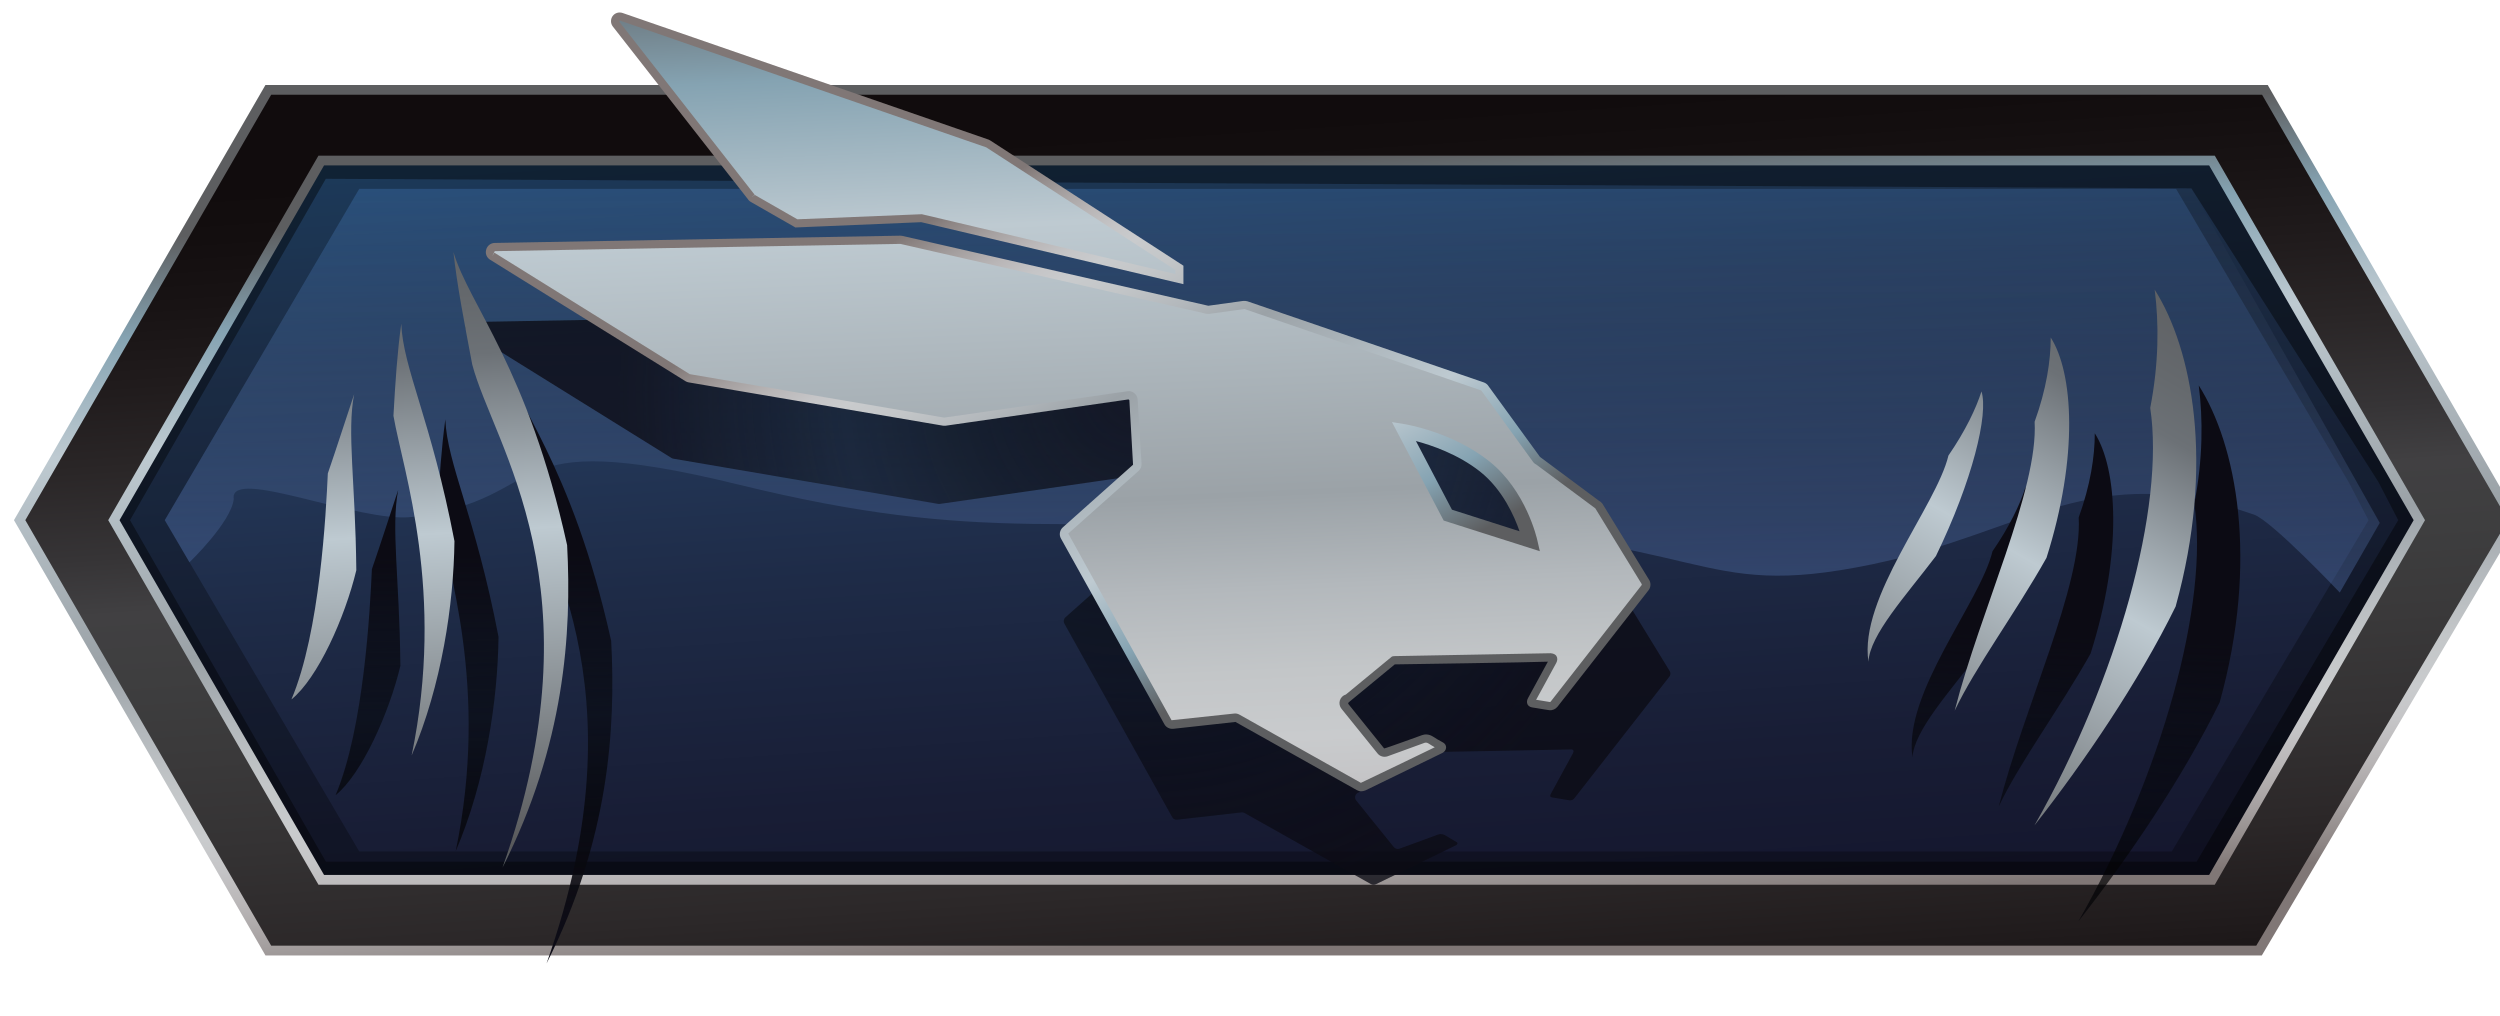 <?xml version="1.0" encoding="UTF-8"?>
<svg xmlns="http://www.w3.org/2000/svg" xmlns:xlink="http://www.w3.org/1999/xlink" width="246pt" height="100pt" viewBox="0 0 246 100" version="1.1">
<defs>
<linearGradient id="linear0" gradientUnits="userSpaceOnUse" x1="15.586" y1="-2.592" x2="16.763" y2="14.784" gradientTransform="matrix(7.688,0,0,7.692,0,0)">
<stop offset="0" style="stop-color:rgb(10.588%,45.882%,73.725%);stop-opacity:1;"/>
<stop offset="0.183" style="stop-color:rgb(16.078%,34.118%,52.941%);stop-opacity:1;"/>
<stop offset="0.372" style="stop-color:rgb(14.902%,24.314%,38.039%);stop-opacity:1;"/>
<stop offset="0.553" style="stop-color:rgb(11.765%,16.863%,27.843%);stop-opacity:1;"/>
<stop offset="0.722" style="stop-color:rgb(9.412%,11.373%,20.784%);stop-opacity:1;"/>
<stop offset="0.874" style="stop-color:rgb(7.451%,7.843%,16.863%);stop-opacity:1;"/>
<stop offset="0.994" style="stop-color:rgb(6.667%,6.275%,15.686%);stop-opacity:1;"/>
</linearGradient>
<filter id="alpha" filterUnits="objectBoundingBox" x="0%" y="0%" width="100%" height="100%">
  <feColorMatrix type="matrix" in="SourceGraphic" values="0 0 0 0 1 0 0 0 0 1 0 0 0 0 1 0 0 0 1 0"/>
</filter>
<mask id="mask0">
  <g filter="url(#alpha)">
<rect x="0" y="0" width="246" height="100" style="fill:rgb(0%,0%,0%);fill-opacity:0.29;stroke:none;"/>
  </g>
</mask>
<clipPath id="clip1">
  <rect width="246" height="100"/>
</clipPath>
<g id="surface6" clip-path="url(#clip1)">
<path style=" stroke:none;fill-rule:nonzero;fill:rgb(0%,0%,0%);fill-opacity:1;" d="M 221.16 13.129 L 28.105 13.129 L 8.355 51.184 L 31.418 89.238 L 220.586 89.238 L 240.91 51.184 Z M 213.703 83.785 L 35.348 83.785 L 16.215 51.184 L 35.348 18.586 L 214.129 18.586 L 231.172 47.547 L 233.062 51.191 Z M 213.703 83.785 "/>
</g>
<mask id="mask1">
  <g filter="url(#alpha)">
<rect x="0" y="0" width="246" height="100" style="fill:rgb(0%,0%,0%);fill-opacity:0.349;stroke:none;"/>
  </g>
</mask>
<linearGradient id="linear1" gradientUnits="userSpaceOnUse" x1="16.286" y1="7.587" x2="16.286" y2="1.625" gradientTransform="matrix(7.688,0,0,7.692,0,0)">
<stop offset="0" style="stop-color:rgb(36.078%,49.804%,75.294%);stop-opacity:1;"/>
<stop offset="1" style="stop-color:rgb(23.922%,27.451%,30.98%);stop-opacity:0;"/>
</linearGradient>
<clipPath id="clip2">
  <rect width="246" height="100"/>
</clipPath>
<g id="surface9" clip-path="url(#clip2)">
<path style=" stroke:none;fill-rule:nonzero;fill:url(#linear1);" d="M 40.582 50.863 C 54.703 49.039 48.379 41.746 72.641 47.676 C 96.91 53.609 104.281 50.754 136.531 51.652 C 168.785 52.555 166.297 59.262 184.238 55.523 C 199.461 52.355 205.91 45.062 221.793 50.637 C 223.551 51.254 230.234 58.309 230.234 58.309 L 234.168 51.453 L 215.672 18.594 L 35.348 18.594 L 16.215 51.184 L 18.641 55.332 C 18.641 55.332 22.77 51.375 23 49.094 C 22.531 45.855 35.484 51.516 40.582 50.863 Z M 40.582 50.863 "/>
</g>
<mask id="mask2">
  <g filter="url(#alpha)">
<rect x="0" y="0" width="246" height="100" style="fill:rgb(0%,0%,0%);fill-opacity:0.412;stroke:none;"/>
  </g>
</mask>
<clipPath id="clip3">
  <rect width="246" height="100"/>
</clipPath>
<g id="surface12" clip-path="url(#clip3)">
<path style=" stroke:none;fill-rule:nonzero;fill:rgb(0%,0%,0%);fill-opacity:1;" d="M 220.625 11.969 L 28.012 11.969 L 5.18 51.184 L 28.012 90.398 L 220.191 90.398 L 244.078 51.184 Z M 216.148 84.785 L 32.066 84.785 L 12.793 51.184 L 32.059 17.594 L 215.633 18.531 L 234.039 47.43 L 235.984 51.184 Z M 216.148 84.785 "/>
</g>
<linearGradient id="linear2" gradientUnits="userSpaceOnUse" x1="16.613" y1="12.489" x2="15.9" y2="2.093" gradientTransform="matrix(7.688,0,0,7.692,0,0)">
<stop offset="0.054" style="stop-color:rgb(50.196%,46.667%,46.275%);stop-opacity:1;"/>
<stop offset="0.074" style="stop-color:rgb(54.902%,51.765%,51.373%);stop-opacity:1;"/>
<stop offset="0.126" style="stop-color:rgb(64.706%,62.745%,62.745%);stop-opacity:1;"/>
<stop offset="0.176" style="stop-color:rgb(72.549%,71.373%,71.765%);stop-opacity:1;"/>
<stop offset="0.222" style="stop-color:rgb(77.255%,77.255%,78.039%);stop-opacity:1;"/>
<stop offset="0.26" style="stop-color:rgb(78.824%,79.608%,80.392%);stop-opacity:1;"/>
<stop offset="0.321" style="stop-color:rgb(76.471%,77.647%,78.431%);stop-opacity:1;"/>
<stop offset="0.398" style="stop-color:rgb(70.196%,72.157%,73.725%);stop-opacity:1;"/>
<stop offset="0.483" style="stop-color:rgb(60.784%,63.529%,65.49%);stop-opacity:1;"/>
<stop offset="0.74" style="stop-color:rgb(74.51%,79.216%,81.961%);stop-opacity:1;"/>
<stop offset="0.88" style="stop-color:rgb(52.157%,63.922%,69.804%);stop-opacity:1;"/>
<stop offset="1" style="stop-color:rgb(36.471%,36.863%,37.647%);stop-opacity:1;"/>
</linearGradient>
<mask id="mask3">
  <g filter="url(#alpha)">
<rect x="0" y="0" width="246" height="100" style="fill:rgb(0%,0%,0%);fill-opacity:0.788;stroke:none;"/>
  </g>
</mask>
<radialGradient id="radial0" gradientUnits="userSpaceOnUse" cx="14.56" cy="5.008" fx="14.56" fy="5.008" r="6.659" gradientTransform="matrix(7.688,0,0,7.692,0,0)">
<stop offset="0" style="stop-color:rgb(5.098%,4.706%,8.627%);stop-opacity:1;"/>
<stop offset="0.009" style="stop-color:rgb(5.098%,4.706%,8.627%);stop-opacity:0.992;"/>
<stop offset="0.318" style="stop-color:rgb(1.569%,1.569%,2.353%);stop-opacity:0.718;"/>
<stop offset="0.564" style="stop-color:rgb(0%,0%,0%);stop-opacity:0.502;"/>
<stop offset="0.786" style="stop-color:rgb(3.137%,3.137%,5.882%);stop-opacity:0.757;"/>
<stop offset="1" style="stop-color:rgb(4.706%,4.314%,7.843%);stop-opacity:1;"/>
</radialGradient>
<clipPath id="clip4">
  <rect width="246" height="100"/>
</clipPath>
<g id="surface15" clip-path="url(#clip4)">
<path style=" stroke:none;fill-rule:evenodd;fill:url(#radial0);" d="M 164.273 65.992 L 159.516 58.23 C 159.469 58.16 159.398 58.117 159.332 58.078 L 153.312 53.617 C 153.227 53.57 153.148 53.508 153.105 53.422 L 147.848 46.184 C 147.785 46.086 147.691 46.008 147.578 45.969 L 123.34 37.652 C 123.262 37.629 123.184 37.625 123.109 37.629 L 119.547 38.129 C 119.488 38.137 119.426 38.137 119.363 38.125 L 87.992 30.961 C 87.953 30.953 87.914 30.945 87.867 30.945 L 46.309 31.684 C 45.809 31.691 45.633 32.355 46.055 32.617 L 66.082 45.07 C 66.137 45.102 66.195 45.125 66.266 45.137 L 92.328 49.586 C 92.379 49.594 92.434 49.594 92.48 49.586 L 111.238 46.883 C 111.531 46.848 111.793 47.062 111.809 47.355 L 112.215 53.914 C 112.223 54.07 112.16 54.215 112.047 54.324 L 104.844 60.738 C 104.664 60.891 104.621 61.152 104.734 61.363 L 115.344 80.406 C 115.441 80.586 115.637 80.684 115.836 80.66 L 122.16 79.938 C 122.27 79.922 122.371 79.945 122.461 80 L 134.906 87 C 135.055 87.086 135.223 87.086 135.375 87.016 C 135.375 87.016 143.117 83.254 143.266 83.176 C 143.418 83.094 143.473 82.953 143.332 82.863 C 143.25 82.809 142.625 82.469 142.32 82.262 C 142.082 82.102 141.797 82.016 141.496 82.125 C 141.195 82.23 137.699 83.516 137.699 83.516 C 137.5 83.578 137.285 83.516 137.152 83.355 L 133.453 78.77 C 133.23 78.492 133.363 78.078 133.699 77.969 L 138.422 74.07 C 138.461 74.055 138.496 74.055 138.543 74.047 C 138.543 74.047 154.32 73.762 154.59 73.746 C 154.855 73.738 154.879 73.93 154.781 74.117 C 154.695 74.27 153.129 77.145 152.605 78.109 C 152.496 78.301 152.52 78.43 152.703 78.461 C 152.898 78.492 154.289 78.73 154.457 78.754 C 154.625 78.77 154.805 78.707 154.926 78.539 C 155.059 78.375 164.25 66.602 164.25 66.602 C 164.406 66.422 164.406 66.176 164.273 65.992 Z M 164.273 65.992 "/>
</g>
<linearGradient id="linear3" gradientUnits="userSpaceOnUse" x1="16.69" y1="13.751" x2="15.87" y2="1.553" gradientTransform="matrix(7.688,0,0,7.692,0,0)">
<stop offset="0" style="stop-color:rgb(7.451%,5.49%,5.882%);stop-opacity:1;"/>
<stop offset="0.095" style="stop-color:rgb(12.549%,10.588%,10.98%);stop-opacity:1;"/>
<stop offset="0.204" style="stop-color:rgb(17.255%,15.686%,16.078%);stop-opacity:1;"/>
<stop offset="0.308" style="stop-color:rgb(20.392%,19.608%,20%);stop-opacity:1;"/>
<stop offset="0.406" style="stop-color:rgb(22.745%,22.353%,22.745%);stop-opacity:1;"/>
<stop offset="0.494" style="stop-color:rgb(24.314%,24.314%,24.706%);stop-opacity:1;"/>
<stop offset="0.564" style="stop-color:rgb(25.49%,25.098%,25.882%);stop-opacity:1;"/>
<stop offset="0.624" style="stop-color:rgb(21.176%,20.392%,21.176%);stop-opacity:1;"/>
<stop offset="0.716" style="stop-color:rgb(16.471%,14.902%,15.294%);stop-opacity:1;"/>
<stop offset="0.803" style="stop-color:rgb(12.549%,10.588%,10.98%);stop-opacity:1;"/>
<stop offset="0.882" style="stop-color:rgb(9.412%,7.451%,7.843%);stop-opacity:1;"/>
<stop offset="0.95" style="stop-color:rgb(7.451%,5.49%,5.882%);stop-opacity:1;"/>
<stop offset="1" style="stop-color:rgb(6.667%,4.706%,5.098%);stop-opacity:1;"/>
</linearGradient>
<linearGradient id="linear4" gradientUnits="userSpaceOnUse" x1="14.018" y1="13.194" x2="13.399" y2="-0.799" gradientTransform="matrix(7.688,0,0,7.692,0,0)">
<stop offset="0.054" style="stop-color:rgb(50.196%,46.667%,46.275%);stop-opacity:1;"/>
<stop offset="0.074" style="stop-color:rgb(54.902%,51.765%,51.373%);stop-opacity:1;"/>
<stop offset="0.126" style="stop-color:rgb(64.706%,62.745%,62.745%);stop-opacity:1;"/>
<stop offset="0.176" style="stop-color:rgb(72.549%,71.373%,71.765%);stop-opacity:1;"/>
<stop offset="0.222" style="stop-color:rgb(77.255%,77.255%,78.039%);stop-opacity:1;"/>
<stop offset="0.26" style="stop-color:rgb(78.824%,79.608%,80.392%);stop-opacity:1;"/>
<stop offset="0.321" style="stop-color:rgb(76.471%,77.647%,78.431%);stop-opacity:1;"/>
<stop offset="0.398" style="stop-color:rgb(70.196%,72.157%,73.725%);stop-opacity:1;"/>
<stop offset="0.483" style="stop-color:rgb(60.784%,63.529%,65.49%);stop-opacity:1;"/>
<stop offset="0.74" style="stop-color:rgb(74.51%,79.216%,81.961%);stop-opacity:1;"/>
<stop offset="0.88" style="stop-color:rgb(52.157%,63.922%,69.804%);stop-opacity:1;"/>
<stop offset="1" style="stop-color:rgb(36.471%,36.863%,37.647%);stop-opacity:1;"/>
</linearGradient>
<linearGradient id="linear5" gradientUnits="userSpaceOnUse" x1="11.953" y1="2.336" x2="15.589" y2="8.717" gradientTransform="matrix(7.688,0,0,7.692,0,0)">
<stop offset="0.054" style="stop-color:rgb(50.196%,46.667%,46.275%);stop-opacity:1;"/>
<stop offset="0.074" style="stop-color:rgb(54.902%,51.765%,51.373%);stop-opacity:1;"/>
<stop offset="0.126" style="stop-color:rgb(64.706%,62.745%,62.745%);stop-opacity:1;"/>
<stop offset="0.176" style="stop-color:rgb(72.549%,71.373%,71.765%);stop-opacity:1;"/>
<stop offset="0.222" style="stop-color:rgb(77.255%,77.255%,78.039%);stop-opacity:1;"/>
<stop offset="0.26" style="stop-color:rgb(78.824%,79.608%,80.392%);stop-opacity:1;"/>
<stop offset="0.321" style="stop-color:rgb(76.471%,77.647%,78.431%);stop-opacity:1;"/>
<stop offset="0.398" style="stop-color:rgb(70.196%,72.157%,73.725%);stop-opacity:1;"/>
<stop offset="0.483" style="stop-color:rgb(60.784%,63.529%,65.49%);stop-opacity:1;"/>
<stop offset="0.74" style="stop-color:rgb(74.51%,79.216%,81.961%);stop-opacity:1;"/>
<stop offset="0.88" style="stop-color:rgb(52.157%,63.922%,69.804%);stop-opacity:1;"/>
<stop offset="1" style="stop-color:rgb(36.471%,36.863%,37.647%);stop-opacity:1;"/>
</linearGradient>
<linearGradient id="linear6" gradientUnits="userSpaceOnUse" x1="11.991" y1="13.284" x2="11.371" y2="-0.709" gradientTransform="matrix(7.688,0,0,7.692,0,0)">
<stop offset="0.054" style="stop-color:rgb(50.196%,46.667%,46.275%);stop-opacity:1;"/>
<stop offset="0.074" style="stop-color:rgb(54.902%,51.765%,51.373%);stop-opacity:1;"/>
<stop offset="0.126" style="stop-color:rgb(64.706%,62.745%,62.745%);stop-opacity:1;"/>
<stop offset="0.176" style="stop-color:rgb(72.549%,71.373%,71.765%);stop-opacity:1;"/>
<stop offset="0.222" style="stop-color:rgb(77.255%,77.255%,78.039%);stop-opacity:1;"/>
<stop offset="0.26" style="stop-color:rgb(78.824%,79.608%,80.392%);stop-opacity:1;"/>
<stop offset="0.321" style="stop-color:rgb(76.471%,77.647%,78.431%);stop-opacity:1;"/>
<stop offset="0.398" style="stop-color:rgb(70.196%,72.157%,73.725%);stop-opacity:1;"/>
<stop offset="0.483" style="stop-color:rgb(60.784%,63.529%,65.49%);stop-opacity:1;"/>
<stop offset="0.74" style="stop-color:rgb(74.51%,79.216%,81.961%);stop-opacity:1;"/>
<stop offset="0.88" style="stop-color:rgb(52.157%,63.922%,69.804%);stop-opacity:1;"/>
<stop offset="1" style="stop-color:rgb(36.471%,36.863%,37.647%);stop-opacity:1;"/>
</linearGradient>
<linearGradient id="linear7" gradientUnits="userSpaceOnUse" x1="11.809" y1="2.418" x2="15.445" y2="8.799" gradientTransform="matrix(7.688,0,0,7.692,0,0)">
<stop offset="0.054" style="stop-color:rgb(50.196%,46.667%,46.275%);stop-opacity:1;"/>
<stop offset="0.074" style="stop-color:rgb(54.902%,51.765%,51.373%);stop-opacity:1;"/>
<stop offset="0.126" style="stop-color:rgb(64.706%,62.745%,62.745%);stop-opacity:1;"/>
<stop offset="0.176" style="stop-color:rgb(72.549%,71.373%,71.765%);stop-opacity:1;"/>
<stop offset="0.222" style="stop-color:rgb(77.255%,77.255%,78.039%);stop-opacity:1;"/>
<stop offset="0.26" style="stop-color:rgb(78.824%,79.608%,80.392%);stop-opacity:1;"/>
<stop offset="0.321" style="stop-color:rgb(76.471%,77.647%,78.431%);stop-opacity:1;"/>
<stop offset="0.398" style="stop-color:rgb(70.196%,72.157%,73.725%);stop-opacity:1;"/>
<stop offset="0.483" style="stop-color:rgb(60.784%,63.529%,65.49%);stop-opacity:1;"/>
<stop offset="0.74" style="stop-color:rgb(74.51%,79.216%,81.961%);stop-opacity:1;"/>
<stop offset="0.88" style="stop-color:rgb(52.157%,63.922%,69.804%);stop-opacity:1;"/>
<stop offset="1" style="stop-color:rgb(36.471%,36.863%,37.647%);stop-opacity:1;"/>
</linearGradient>
<linearGradient id="linear8" gradientUnits="userSpaceOnUse" x1="26.384" y1="12.806" x2="26.584" y2="8.128" gradientTransform="matrix(7.688,0,0,7.692,0,0)">
<stop offset="0" style="stop-color:rgb(5.098%,4.706%,8.627%);stop-opacity:1;"/>
<stop offset="0.009" style="stop-color:rgb(5.098%,4.706%,8.627%);stop-opacity:0.992;"/>
<stop offset="0.318" style="stop-color:rgb(1.569%,1.569%,2.353%);stop-opacity:0.718;"/>
<stop offset="0.564" style="stop-color:rgb(0%,0%,0%);stop-opacity:0.502;"/>
<stop offset="0.786" style="stop-color:rgb(3.137%,3.137%,5.882%);stop-opacity:0.757;"/>
<stop offset="1" style="stop-color:rgb(4.706%,4.314%,7.843%);stop-opacity:1;"/>
</linearGradient>
<linearGradient id="linear9" gradientUnits="userSpaceOnUse" x1="4.705" y1="11.877" x2="4.906" y2="7.199" gradientTransform="matrix(6.605,-0.43,0.23,7.784,2.266,0.905)">
<stop offset="0" style="stop-color:rgb(5.098%,4.706%,8.627%);stop-opacity:1;"/>
<stop offset="0.009" style="stop-color:rgb(5.098%,4.706%,8.627%);stop-opacity:0.992;"/>
<stop offset="0.318" style="stop-color:rgb(1.569%,1.569%,2.353%);stop-opacity:0.718;"/>
<stop offset="0.564" style="stop-color:rgb(0%,0%,0%);stop-opacity:0.502;"/>
<stop offset="0.786" style="stop-color:rgb(3.137%,3.137%,5.882%);stop-opacity:0.757;"/>
<stop offset="1" style="stop-color:rgb(4.706%,4.314%,7.843%);stop-opacity:1;"/>
</linearGradient>
<linearGradient id="linear10" gradientUnits="userSpaceOnUse" x1="7.466" y1="11.995" x2="7.666" y2="7.317" gradientTransform="matrix(6.605,-0.43,0.23,7.784,2.266,0.905)">
<stop offset="0" style="stop-color:rgb(5.098%,4.706%,8.627%);stop-opacity:1;"/>
<stop offset="0.009" style="stop-color:rgb(5.098%,4.706%,8.627%);stop-opacity:0.992;"/>
<stop offset="0.318" style="stop-color:rgb(1.569%,1.569%,2.353%);stop-opacity:0.718;"/>
<stop offset="0.564" style="stop-color:rgb(0%,0%,0%);stop-opacity:0.502;"/>
<stop offset="0.786" style="stop-color:rgb(3.137%,3.137%,5.882%);stop-opacity:0.757;"/>
<stop offset="1" style="stop-color:rgb(4.706%,4.314%,7.843%);stop-opacity:1;"/>
</linearGradient>
<linearGradient id="linear11" gradientUnits="userSpaceOnUse" x1="6.178" y1="11.94" x2="6.378" y2="7.262" gradientTransform="matrix(6.605,-0.43,0.23,7.784,2.266,0.905)">
<stop offset="0" style="stop-color:rgb(5.098%,4.706%,8.627%);stop-opacity:1;"/>
<stop offset="0.009" style="stop-color:rgb(5.098%,4.706%,8.627%);stop-opacity:0.992;"/>
<stop offset="0.318" style="stop-color:rgb(1.569%,1.569%,2.353%);stop-opacity:0.718;"/>
<stop offset="0.564" style="stop-color:rgb(0%,0%,0%);stop-opacity:0.502;"/>
<stop offset="0.786" style="stop-color:rgb(3.137%,3.137%,5.882%);stop-opacity:0.757;"/>
<stop offset="1" style="stop-color:rgb(4.706%,4.314%,7.843%);stop-opacity:1;"/>
</linearGradient>
<linearGradient id="linear12" gradientUnits="userSpaceOnUse" x1="26.219" y1="-2.741" x2="26.101" y2="14.784" gradientTransform="matrix(6.703,3.766,-3.764,6.707,52.191,-90.264)">
<stop offset="0.054" style="stop-color:rgb(50.196%,46.667%,46.275%);stop-opacity:1;"/>
<stop offset="0.073" style="stop-color:rgb(48.235%,45.098%,45.098%);stop-opacity:1;"/>
<stop offset="0.142" style="stop-color:rgb(40.784%,39.608%,40%);stop-opacity:1;"/>
<stop offset="0.206" style="stop-color:rgb(36.078%,36.078%,36.863%);stop-opacity:1;"/>
<stop offset="0.26" style="stop-color:rgb(34.51%,34.902%,35.686%);stop-opacity:1;"/>
<stop offset="0.319" style="stop-color:rgb(36.078%,36.471%,37.647%);stop-opacity:1;"/>
<stop offset="0.395" style="stop-color:rgb(39.608%,41.176%,42.745%);stop-opacity:1;"/>
<stop offset="0.433" style="stop-color:rgb(42.353%,44.314%,46.275%);stop-opacity:1;"/>
<stop offset="0.561" style="stop-color:rgb(74.51%,79.216%,81.961%);stop-opacity:1;"/>
<stop offset="0.79" style="stop-color:rgb(34.51%,34.902%,35.686%);stop-opacity:1;"/>
<stop offset="0.88" style="stop-color:rgb(52.157%,63.922%,69.804%);stop-opacity:1;"/>
<stop offset="1" style="stop-color:rgb(36.471%,36.863%,37.647%);stop-opacity:1;"/>
</linearGradient>
<linearGradient id="linear13" gradientUnits="userSpaceOnUse" x1="4.288" y1="-2.89" x2="4.169" y2="14.635" gradientTransform="matrix(6.605,-0.43,0.23,7.784,2.266,0.905)">
<stop offset="0.054" style="stop-color:rgb(50.196%,46.667%,46.275%);stop-opacity:1;"/>
<stop offset="0.073" style="stop-color:rgb(48.235%,45.098%,45.098%);stop-opacity:1;"/>
<stop offset="0.142" style="stop-color:rgb(40.784%,39.608%,40%);stop-opacity:1;"/>
<stop offset="0.206" style="stop-color:rgb(36.078%,36.078%,36.863%);stop-opacity:1;"/>
<stop offset="0.26" style="stop-color:rgb(34.51%,34.902%,35.686%);stop-opacity:1;"/>
<stop offset="0.319" style="stop-color:rgb(36.078%,36.471%,37.647%);stop-opacity:1;"/>
<stop offset="0.395" style="stop-color:rgb(39.608%,41.176%,42.745%);stop-opacity:1;"/>
<stop offset="0.433" style="stop-color:rgb(42.353%,44.314%,46.275%);stop-opacity:1;"/>
<stop offset="0.561" style="stop-color:rgb(74.51%,79.216%,81.961%);stop-opacity:1;"/>
<stop offset="0.79" style="stop-color:rgb(34.51%,34.902%,35.686%);stop-opacity:1;"/>
<stop offset="0.88" style="stop-color:rgb(52.157%,63.922%,69.804%);stop-opacity:1;"/>
<stop offset="1" style="stop-color:rgb(36.471%,36.863%,37.647%);stop-opacity:1;"/>
</linearGradient>
<linearGradient id="linear14" gradientUnits="userSpaceOnUse" x1="7.132" y1="-2.87" x2="7.013" y2="14.654" gradientTransform="matrix(6.605,-0.43,0.23,7.784,2.266,0.905)">
<stop offset="0.054" style="stop-color:rgb(50.196%,46.667%,46.275%);stop-opacity:1;"/>
<stop offset="0.073" style="stop-color:rgb(48.235%,45.098%,45.098%);stop-opacity:1;"/>
<stop offset="0.142" style="stop-color:rgb(40.784%,39.608%,40%);stop-opacity:1;"/>
<stop offset="0.206" style="stop-color:rgb(36.078%,36.078%,36.863%);stop-opacity:1;"/>
<stop offset="0.26" style="stop-color:rgb(34.51%,34.902%,35.686%);stop-opacity:1;"/>
<stop offset="0.319" style="stop-color:rgb(36.078%,36.471%,37.647%);stop-opacity:1;"/>
<stop offset="0.395" style="stop-color:rgb(39.608%,41.176%,42.745%);stop-opacity:1;"/>
<stop offset="0.433" style="stop-color:rgb(42.353%,44.314%,46.275%);stop-opacity:1;"/>
<stop offset="0.561" style="stop-color:rgb(74.51%,79.216%,81.961%);stop-opacity:1;"/>
<stop offset="0.79" style="stop-color:rgb(34.51%,34.902%,35.686%);stop-opacity:1;"/>
<stop offset="0.88" style="stop-color:rgb(52.157%,63.922%,69.804%);stop-opacity:1;"/>
<stop offset="1" style="stop-color:rgb(36.471%,36.863%,37.647%);stop-opacity:1;"/>
</linearGradient>
<linearGradient id="linear15" gradientUnits="userSpaceOnUse" x1="5.817" y1="-2.879" x2="5.698" y2="14.646" gradientTransform="matrix(6.605,-0.43,0.23,7.784,2.266,0.905)">
<stop offset="0.054" style="stop-color:rgb(50.196%,46.667%,46.275%);stop-opacity:1;"/>
<stop offset="0.073" style="stop-color:rgb(48.235%,45.098%,45.098%);stop-opacity:1;"/>
<stop offset="0.142" style="stop-color:rgb(40.784%,39.608%,40%);stop-opacity:1;"/>
<stop offset="0.206" style="stop-color:rgb(36.078%,36.078%,36.863%);stop-opacity:1;"/>
<stop offset="0.26" style="stop-color:rgb(34.51%,34.902%,35.686%);stop-opacity:1;"/>
<stop offset="0.319" style="stop-color:rgb(36.078%,36.471%,37.647%);stop-opacity:1;"/>
<stop offset="0.395" style="stop-color:rgb(39.608%,41.176%,42.745%);stop-opacity:1;"/>
<stop offset="0.433" style="stop-color:rgb(42.353%,44.314%,46.275%);stop-opacity:1;"/>
<stop offset="0.561" style="stop-color:rgb(74.51%,79.216%,81.961%);stop-opacity:1;"/>
<stop offset="0.79" style="stop-color:rgb(34.51%,34.902%,35.686%);stop-opacity:1;"/>
<stop offset="0.88" style="stop-color:rgb(52.157%,63.922%,69.804%);stop-opacity:1;"/>
<stop offset="1" style="stop-color:rgb(36.471%,36.863%,37.647%);stop-opacity:1;"/>
</linearGradient>
</defs>
<g id="surface1">
<path style=" stroke:none;fill-rule:nonzero;fill:url(#linear0);" d="M 222.359 15.23 L 23.801 15.23 L 3.445 51.184 L 23.801 87.145 L 222.516 87.145 L 245.824 51.184 Z M 222.359 15.23 "/>
<use xlink:href="#surface6" mask="url(#mask0)"/>
<use xlink:href="#surface9" mask="url(#mask1)"/>
<use xlink:href="#surface12" mask="url(#mask2)"/>
<path style=" stroke:none;fill-rule:nonzero;fill:url(#linear2);" d="M 222.562 94.016 L 26.121 94.016 L 1.375 51.184 L 26.121 8.363 L 223.145 8.363 L 247.891 51.191 Z M 27.238 92.094 L 221.469 92.094 L 245.668 51.176 L 222.039 10.285 L 27.238 10.285 L 3.598 51.184 Z M 218.492 88.016 L 30.781 88.016 L 9.531 51.184 L 30.773 14.355 L 218.488 14.355 L 239.727 51.184 Z M 31.887 86.094 L 217.379 86.094 L 237.504 51.184 L 217.379 16.277 L 31.887 16.277 L 11.762 51.184 Z M 31.887 86.094 "/>
<use xlink:href="#surface15" mask="url(#mask3)"/>
<path style=" stroke:none;fill-rule:nonzero;fill:url(#linear3);" d="M 222.59 9.324 L 26.684 9.324 L 2.492 51.184 L 26.684 93.055 L 222.016 93.055 L 246.785 51.184 Z M 217.934 87.055 L 31.336 87.055 L 10.648 51.184 L 31.336 15.316 L 217.934 15.316 L 238.621 51.184 Z M 217.934 87.055 "/>
<path style=" stroke:none;fill-rule:evenodd;fill:url(#linear4);" d="M 161.891 57.238 L 157.324 49.785 C 157.277 49.723 157.219 49.668 157.148 49.637 L 151.375 45.355 C 151.289 45.316 151.223 45.246 151.176 45.168 L 146.125 38.223 C 146.062 38.125 145.977 38.047 145.871 38.008 L 122.609 30.023 C 122.539 30 122.461 29.992 122.387 30.008 L 118.973 30.484 C 118.91 30.492 118.855 30.492 118.797 30.477 L 88.691 23.609 C 88.652 23.602 88.613 23.594 88.574 23.594 L 48.676 24.316 C 48.199 24.324 48.023 24.953 48.438 25.207 L 67.656 37.16 C 67.711 37.191 67.773 37.215 67.836 37.23 L 92.844 41.492 C 92.887 41.5 92.941 41.5 92.988 41.492 L 110.984 38.898 C 111.262 38.863 111.516 39.07 111.531 39.348 L 111.914 45.645 C 111.922 45.793 111.859 45.938 111.754 46.039 L 104.844 52.199 C 104.672 52.355 104.633 52.602 104.742 52.793 L 114.922 71.07 C 115.012 71.238 115.203 71.34 115.398 71.316 L 121.469 70.625 C 121.57 70.617 121.672 70.629 121.762 70.684 L 133.699 77.398 C 133.84 77.477 134.008 77.484 134.148 77.414 C 134.148 77.414 141.574 73.809 141.719 73.73 C 141.863 73.652 141.918 73.516 141.789 73.43 C 141.711 73.383 141.113 73.055 140.812 72.863 C 140.582 72.707 140.312 72.625 140.027 72.73 C 139.742 72.832 136.383 74.062 136.383 74.062 C 136.191 74.125 135.984 74.062 135.859 73.906 L 132.309 69.508 C 132.094 69.238 132.219 68.84 132.547 68.746 L 137.074 65.008 C 137.113 65 137.152 64.992 137.191 64.984 C 137.191 64.984 152.328 64.707 152.59 64.699 C 152.852 64.691 152.875 64.875 152.773 65.055 C 152.688 65.199 151.184 67.961 150.684 68.883 C 150.582 69.07 150.598 69.191 150.781 69.223 C 150.969 69.254 152.305 69.484 152.465 69.5 C 152.629 69.516 152.797 69.453 152.918 69.301 C 153.043 69.145 161.867 57.84 161.867 57.84 C 162.016 57.645 162.023 57.406 161.891 57.238 Z M 142.602 50.484 L 138.582 42.824 C 138.582 42.824 142.734 43.492 145.945 46.039 C 149.16 48.586 150.098 52.875 150.098 52.875 Z M 142.602 50.484 "/>
<path style=" stroke:none;fill-rule:nonzero;fill:url(#linear5);" d="M 133.945 77.863 C 133.793 77.863 133.648 77.824 133.508 77.746 L 121.57 71.039 L 115.449 71.715 C 115.098 71.746 114.75 71.586 114.574 71.262 L 104.395 52.984 C 104.195 52.625 104.273 52.168 104.582 51.891 L 111.492 45.73 L 111.129 39.371 L 111.047 39.301 L 93.051 41.891 C 92.949 41.898 92.852 41.898 92.766 41.883 L 67.758 37.625 C 67.656 37.609 67.551 37.57 67.449 37.508 L 48.223 25.555 C 47.887 25.348 47.73 24.945 47.84 24.562 C 47.945 24.176 48.285 23.914 48.676 23.906 L 88.574 23.191 C 88.637 23.191 88.715 23.199 88.766 23.207 L 118.895 30.086 L 122.34 29.609 C 122.477 29.602 122.609 29.609 122.738 29.645 L 146.008 37.629 C 146.207 37.699 146.379 37.84 146.484 38.016 L 151.535 44.961 L 157.34 49.277 C 157.473 49.34 157.586 49.438 157.672 49.555 L 162.238 57 C 162.469 57.316 162.461 57.762 162.223 58.07 C 162.223 58.07 153.391 69.375 153.266 69.531 C 153.066 69.785 152.766 69.914 152.457 69.883 C 152.344 69.875 151.652 69.754 151.176 69.676 L 150.75 69.609 C 150.469 69.562 150.352 69.391 150.305 69.301 C 150.223 69.117 150.238 68.906 150.367 68.676 L 151.453 66.684 C 151.797 66.047 152.129 65.438 152.312 65.109 C 150.828 65.176 137.246 65.375 137.246 65.375 L 132.695 69.125 L 132.656 69.246 L 136.199 73.645 C 136.199 73.645 136.199 73.645 136.207 73.645 C 136.352 73.645 139.637 72.438 139.922 72.34 C 140.18 72.246 140.59 72.199 141.066 72.516 C 141.273 72.66 141.625 72.863 141.844 72.977 C 141.934 73.031 142.004 73.07 142.035 73.086 C 142.203 73.191 142.305 73.371 142.297 73.562 C 142.289 73.77 142.156 73.969 141.941 74.086 C 141.789 74.16 135.117 77.406 134.355 77.777 C 134.207 77.832 134.078 77.863 133.945 77.863 Z M 121.531 70.207 C 121.68 70.207 121.832 70.246 121.969 70.324 L 133.91 77.031 C 136.137 75.977 139.988 74.109 141.18 73.531 C 140.973 73.414 140.742 73.277 140.598 73.176 C 140.391 73.039 140.258 73.07 140.176 73.094 C 139.883 73.199 136.531 74.422 136.531 74.422 C 136.176 74.539 135.785 74.43 135.555 74.145 L 132.004 69.746 C 131.816 69.516 131.758 69.207 131.84 68.93 C 131.926 68.645 132.148 68.422 132.434 68.34 L 136.969 64.602 C 137.047 64.586 137.113 64.562 137.199 64.562 C 137.207 64.562 152.328 64.285 152.582 64.277 C 152.934 64.301 153.098 64.461 153.148 64.547 C 153.273 64.738 153.266 64.992 153.137 65.23 C 153.09 65.316 152.629 66.168 152.129 67.078 L 151.152 68.863 L 151.273 68.875 C 151.727 68.953 152.398 69.07 152.504 69.078 C 152.535 69.078 152.559 69.078 152.598 69.023 C 152.719 68.871 161.547 57.562 161.547 57.562 L 161.547 57.477 L 156.98 50.023 L 151.176 45.715 C 151.012 45.637 150.883 45.516 150.797 45.371 L 145.754 38.422 L 122.453 30.406 L 119.004 30.883 C 118.879 30.891 118.781 30.891 118.688 30.871 L 88.598 24 L 48.684 24.715 L 48.43 25.207 L 48.648 24.863 L 67.867 36.816 L 92.902 41.094 L 110.93 38.5 C 111.168 38.461 111.422 38.523 111.613 38.684 C 111.809 38.84 111.93 39.07 111.945 39.324 L 112.328 45.625 C 112.344 45.891 112.238 46.152 112.031 46.34 L 105.117 52.5 L 115.281 70.871 L 121.426 70.215 C 121.461 70.207 121.5 70.207 121.531 70.207 Z M 151.52 54.238 L 142.059 51.223 L 136.969 41.531 L 138.184 41.73 C 138.375 41.762 142.926 42.523 146.523 45.375 C 150.168 48.262 151.242 53 151.281 53.199 Z M 142.871 50.152 L 149.523 52.277 C 149.023 50.824 147.867 48.176 145.641 46.406 C 143.465 44.684 140.836 43.801 139.328 43.398 Z M 142.871 50.152 "/>
<path style=" stroke:none;fill-rule:evenodd;fill:url(#linear6);" d="M 73.945 19.414 C 73.977 19.461 74.023 19.5 74.078 19.531 L 78.359 21.977 L 90.684 21.469 L 116.059 27.461 L 116.059 26.355 L 97.27 14.16 C 97.238 14.137 97.207 14.125 97.172 14.117 L 61.133 1.652 C 60.699 1.5 60.332 2.016 60.617 2.375 Z M 73.945 19.414 "/>
<path style=" stroke:none;fill-rule:nonzero;fill:url(#linear7);" d="M 116.449 27.961 L 115.965 27.848 L 90.652 21.863 L 78.258 22.383 L 78.168 22.324 L 73.883 19.871 C 73.785 19.824 73.707 19.746 73.637 19.668 L 73.633 19.652 L 60.309 2.617 C 60.07 2.316 60.062 1.898 60.277 1.586 C 60.5 1.277 60.895 1.152 61.262 1.277 L 97.301 13.746 C 97.363 13.77 97.414 13.801 97.469 13.84 L 116.449 26.145 Z M 90.719 21.078 L 90.773 21.094 L 115.66 26.969 L 115.66 26.57 L 97.047 14.5 L 61 2.023 L 60.93 2.125 L 74.254 19.16 L 73.945 19.406 L 74.277 19.184 L 78.457 21.578 Z M 90.719 21.078 "/>
<path style=" stroke:none;fill-rule:nonzero;fill:url(#linear8);" d="M 205.711 64.316 C 208.879 54.34 208.355 46.117 206.125 42.629 C 206.133 44.891 205.695 47.746 204.543 50.922 C 204.918 57.602 199.199 69.469 196.676 79.355 C 198.691 75.094 202.703 69.668 205.711 64.316 Z M 218.418 69.109 C 222.309 55.078 220.047 43.73 216.355 37.922 C 216.781 41.215 216.773 45.184 215.918 49.562 C 217.387 59.246 212.773 76.16 204.52 90.652 C 209.414 84.422 214.742 76.586 218.418 69.109 Z M 194.832 64.137 C 198.43 56.723 200.02 50.16 199.312 47.938 C 198.785 49.602 197.746 51.801 196.062 54.246 C 194.871 59.238 187.23 68.223 188.191 74.539 C 188.328 71.898 191.805 68.125 194.832 64.137 Z M 194.832 64.137 "/>
<path style=" stroke:none;fill-rule:nonzero;fill:url(#linear9);" d="M 39.184 48.207 C 38.461 51.992 39.305 56.668 39.398 65.523 C 38.285 70.176 35.594 76.176 33.02 78.246 C 35.824 71.617 36.414 59.891 36.594 56.008 C 37.531 53.285 38.336 50.762 39.184 48.207 Z M 39.184 48.207 "/>
<path style=" stroke:none;fill-rule:nonzero;fill:url(#linear10);" d="M 50.801 45.277 C 52.906 53.293 63.582 67.129 53.781 94.801 C 59.902 82.684 60.602 71.738 60.141 63.07 C 56.273 45.602 50.516 39.5 48.945 34.223 C 49.309 37.477 50 40.977 50.801 45.277 Z M 50.801 45.277 "/>
<path style=" stroke:none;fill-rule:nonzero;fill:url(#linear11);" d="M 43.051 50.34 C 44.004 55.809 48.184 67.645 44.84 83.762 C 47.801 76.848 48.977 68.883 49.055 62.668 C 46.762 50.73 44.004 45.699 43.82 41.27 C 43.434 44.137 43.234 47.039 43.051 50.34 Z M 43.051 50.34 "/>
<path style=" stroke:none;fill-rule:nonzero;fill:url(#linear12);" d="M 201.375 54.891 C 204.543 44.914 204.02 36.691 201.789 33.207 C 201.797 35.469 201.359 38.324 200.207 41.5 C 200.582 48.176 194.863 60.047 192.34 69.93 C 194.355 65.668 198.367 60.246 201.375 54.891 Z M 214.082 59.684 C 217.973 45.652 215.711 34.309 212.02 28.5 C 212.445 31.793 212.438 35.762 211.582 40.137 C 213.051 49.824 208.438 66.738 200.184 81.23 C 205.07 75 210.406 67.16 214.082 59.684 Z M 190.496 54.715 C 194.094 47.301 195.684 40.738 194.977 38.516 C 194.449 40.176 193.41 42.375 191.727 44.824 C 190.535 49.816 182.895 58.801 183.855 65.117 C 183.992 62.477 187.469 58.699 190.496 54.715 Z M 190.496 54.715 "/>
<path style=" stroke:none;fill-rule:nonzero;fill:url(#linear13);" d="M 34.848 38.793 C 34.125 42.578 34.969 47.254 35.062 56.109 C 33.949 60.754 31.258 66.754 28.676 68.824 C 31.488 62.191 32.078 50.469 32.258 46.586 C 33.195 43.863 33.992 41.34 34.848 38.793 Z M 34.848 38.793 "/>
<path style=" stroke:none;fill-rule:nonzero;fill:url(#linear14);" d="M 46.465 35.855 C 48.57 43.871 59.246 57.707 49.445 85.375 C 55.566 73.262 56.266 62.316 55.805 53.645 C 51.945 36.184 46.188 30.078 44.617 24.801 C 44.973 28.062 45.656 31.555 46.465 35.855 Z M 46.465 35.855 "/>
<path style=" stroke:none;fill-rule:nonzero;fill:url(#linear15);" d="M 38.715 40.914 C 39.668 46.383 43.848 58.223 40.504 74.34 C 43.465 67.422 44.641 59.461 44.719 53.246 C 42.426 41.309 39.66 36.277 39.484 31.848 C 39.09 34.715 38.898 37.617 38.715 40.914 Z M 38.715 40.914 "/>
</g>
</svg>
